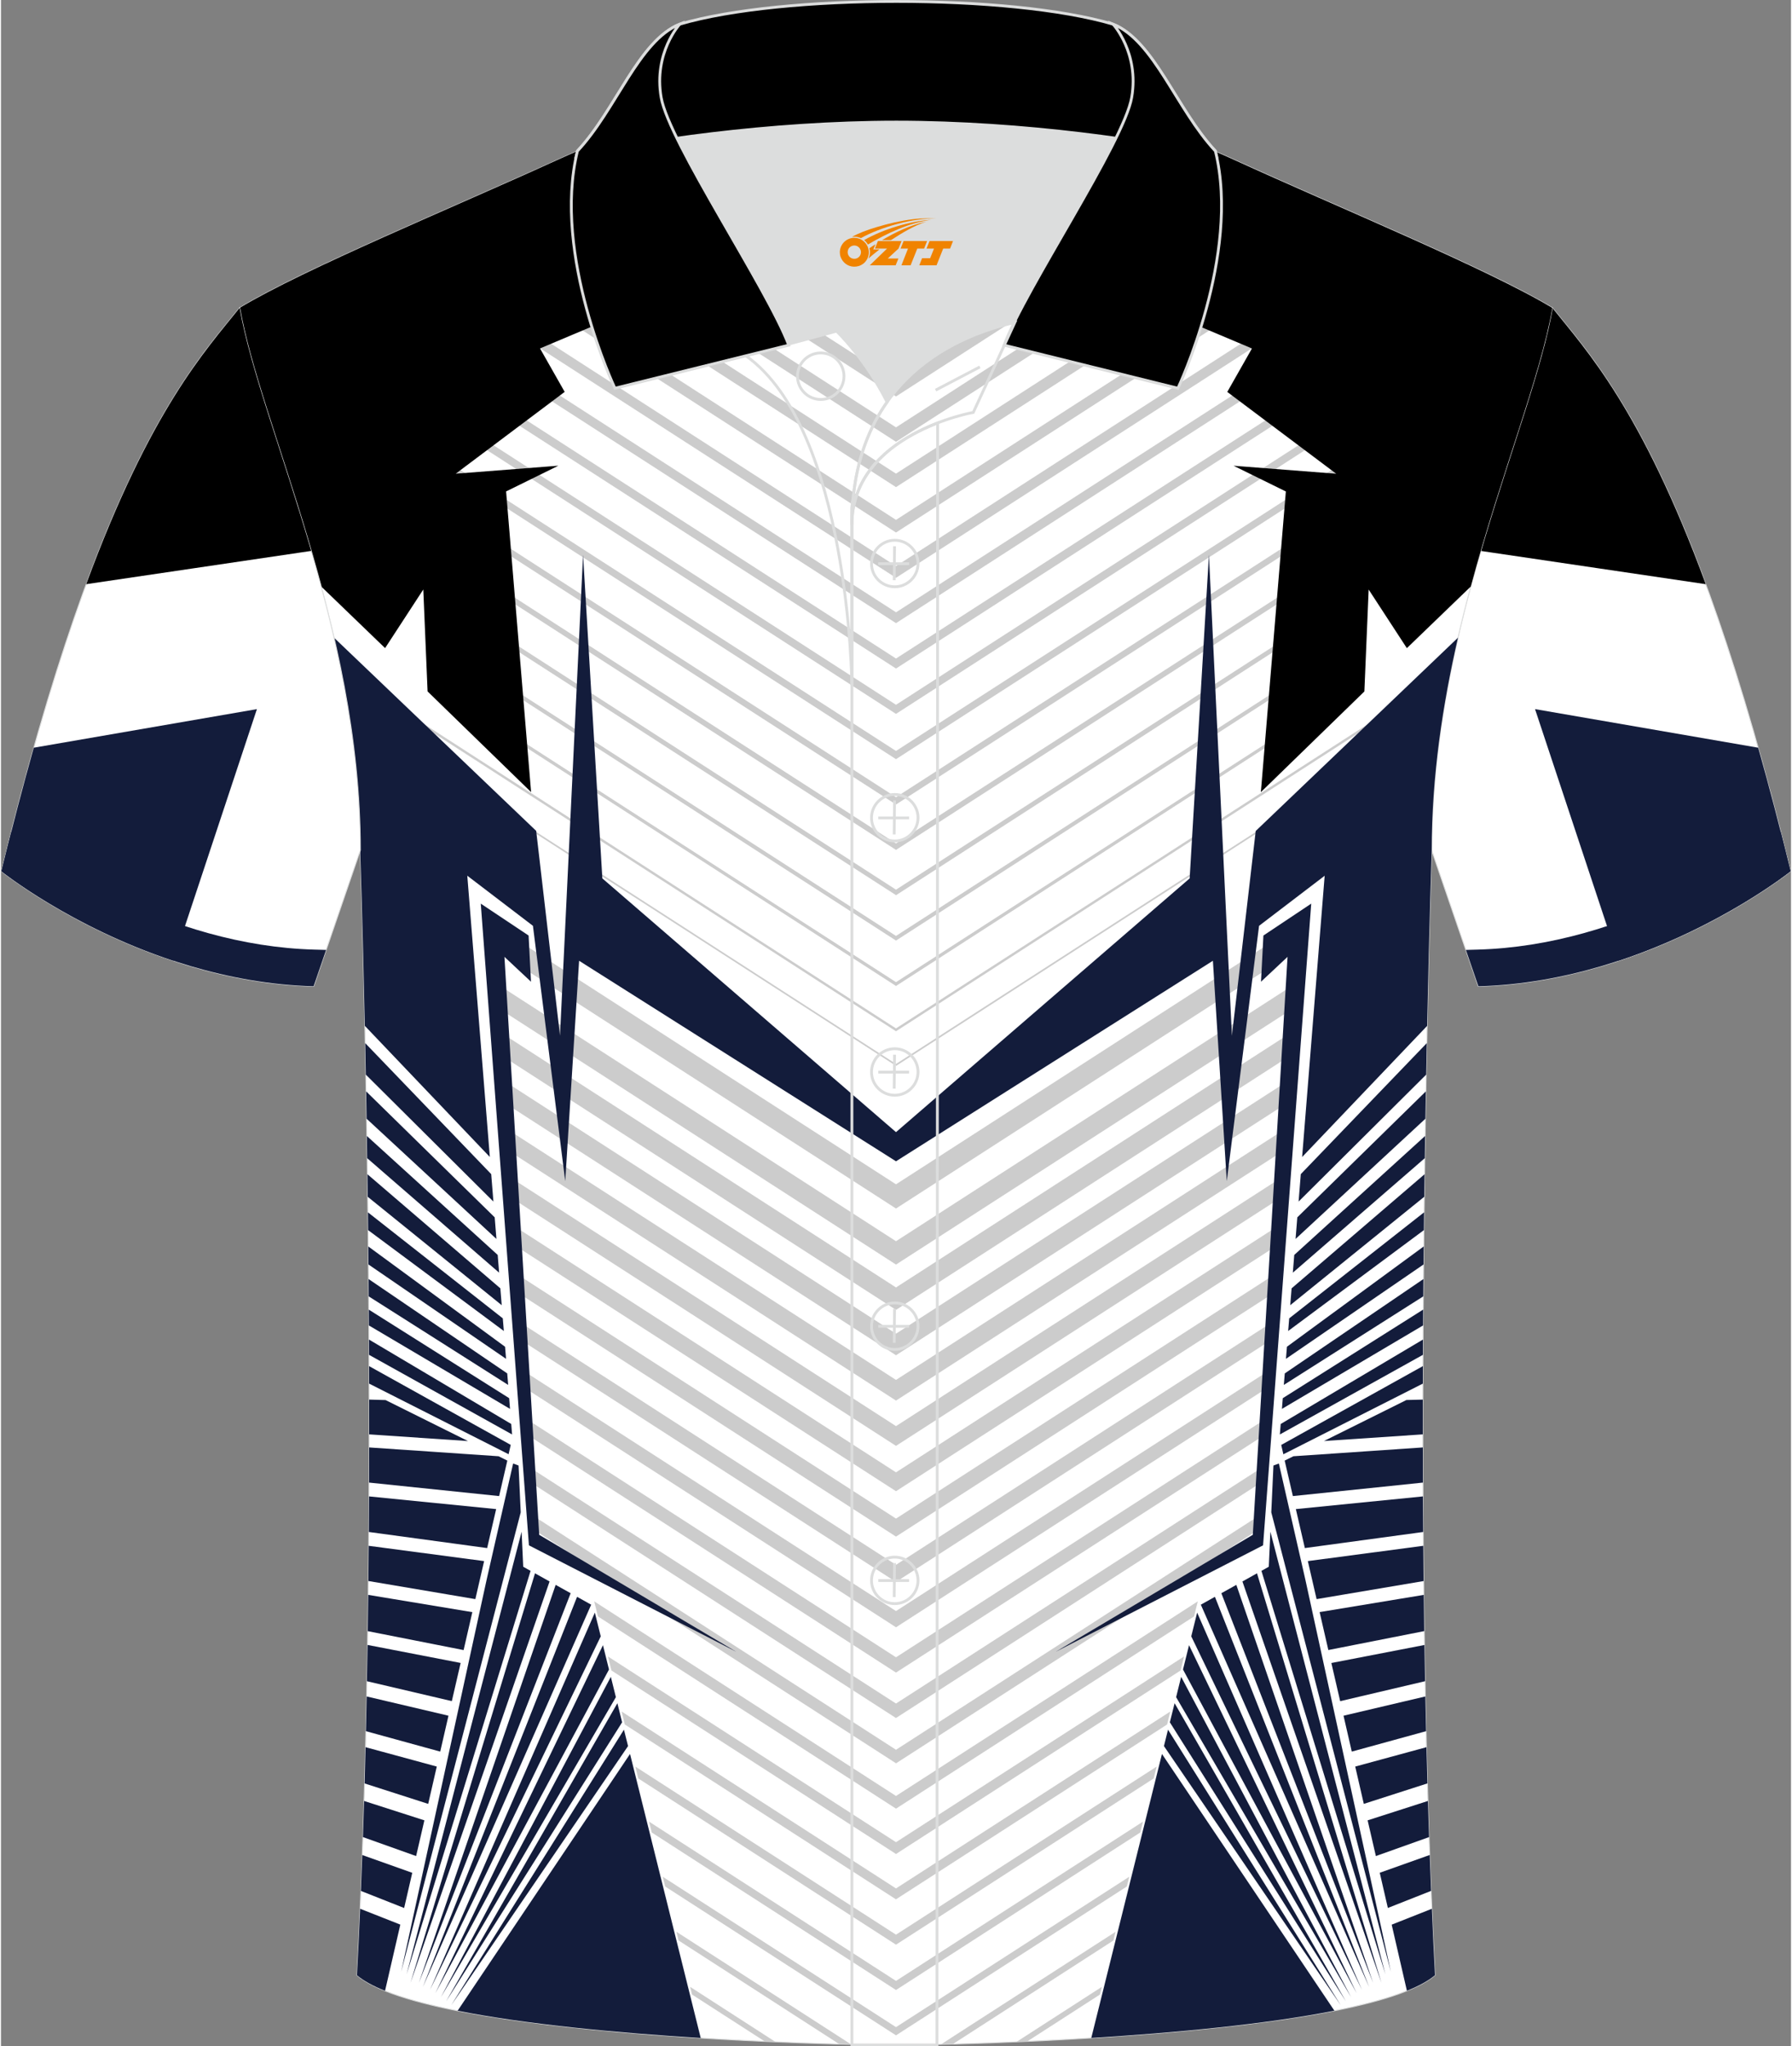 <?xml version="1.0" encoding="utf-8"?>
<!-- Generator: Adobe Illustrator 24.0.1, SVG Export Plug-In . SVG Version: 6.00 Build 0)  -->
<svg xmlns="http://www.w3.org/2000/svg" xmlns:xlink="http://www.w3.org/1999/xlink" version="1.1" id="图层_1" x="0px" y="0px" width="379.8px" height="433.5px" viewBox="0 0 379.58 433.73" enable-background="new 0 0 379.58 433.73" xml:space="preserve">
<rect x="0" y="0" width="379.58" height="433.73" fill="#808080" stroke="none"/>
<g>
	
		<path fill-rule="evenodd" clip-rule="evenodd" fill="#FFFFFF" stroke="#DCDDDD" stroke-width="0.2" stroke-miterlimit="22.926" d="   M328.97,65.26c10.24,12.8,29.35,32.41,50.5,119.4c0,0-29.18,23.37-66.19,24.39c0,0-7.16-20.81-9.9-28.83l0,0   C303.39,132.45,324.69,90.01,328.97,65.26z"/>
	<g>
		<path fill-rule="evenodd" clip-rule="evenodd" d="M361.5,123.82l-47.71-7.05c6.06-20.82,12.94-38.58,15.18-51.51    C336.19,74.29,347.84,86.72,361.5,123.82z"/>
		<path fill-rule="evenodd" clip-rule="evenodd" fill="#131C3B" d="M372.62,158.48l-47.32-8.18l17.7,53.32    c21.77-7.2,36.48-18.97,36.48-18.97C377.16,175.15,374.88,166.46,372.62,158.48z"/>
		<g>
			<path fill-rule="evenodd" clip-rule="evenodd" fill="#131C3B" d="M374.63,178.61c-5.14,4.11-12.06,8.06-17.89,10.98     c-13.48,6.74-28.44,11.26-43.57,11.68l-2.53,0.07l2.65,7.71c37.01-1.02,66.19-24.39,66.19-24.39c-0.69-2.83-1.37-5.59-2.06-8.28     L374.63,178.61z"/>
		</g>
	</g>
	
		<path fill-rule="evenodd" clip-rule="evenodd" fill="#FFFFFF" stroke="#DCDDDD" stroke-width="0.2" stroke-miterlimit="22.926" d="   M76.19,180.23c0,0,4.68,137.1-0.7,238.43c15.59,13.14,104.58,14.84,114.3,14.8c9.72,0.03,98.71-1.67,114.3-14.81   c-5.38-101.32-0.7-238.43-0.7-238.43c0-47.77,21.3-90.22,25.58-114.96c-13.68-8.25-45.42-21.31-67.36-31.33   c-5.84-2.66-10.73-4.57-15.08-5.94l-113.52-0.01c-4.32,1.37-9.2,3.29-15.05,5.95C96.02,43.94,64.27,57.01,50.61,65.26   C54.89,90.01,76.19,132.45,76.19,180.23z"/>
	<g>
		<path fill-rule="evenodd" clip-rule="evenodd" fill="#CCCCCC" d="M189.79,251.02l-83.76-53.99l0.33,5.34l83.43,53.78l83.43-53.78    l0.33-5.34L189.79,251.02L189.79,251.02z M161.95,432.68c0.77,0.03,1.53,0.07,2.27,0.1l-18.09-11.66l0.4,1.63L161.95,432.68    L161.95,432.68z M177.75,433.25l-34.07-21.96l-0.46-1.85l37.04,23.87C179.46,433.3,178.62,433.28,177.75,433.25L177.75,433.25z     M199.32,433.32c0.8-0.02,1.64-0.04,2.51-0.06l34.06-21.96l0.46-1.85L199.32,433.32L199.32,433.32z M215.35,432.78l18.09-11.66    l-0.4,1.63l-15.41,9.93C216.86,432.71,216.1,432.75,215.35,432.78L215.35,432.78z M189.79,263.08l82.99-53.49l-0.32,5.15    l-82.67,53.29l-82.67-53.29l-0.32-5.15L189.79,263.08L189.79,263.08z M189.79,272.88l82.36-53.09l-0.3,4.95l-82.06,52.89    l-82.06-52.89l-0.3-4.95L189.79,272.88L189.79,272.88z M189.79,282.68L271.52,230l-0.29,4.76l-81.44,52.49l-81.44-52.49    l-0.29-4.76L189.79,282.68L189.79,282.68z M189.79,292.48l81.11-52.28l-0.28,4.56l-80.83,52.1l-80.83-52.1l-0.28-4.56    L189.79,292.48L189.79,292.48z M189.79,302.27l80.48-51.87l-0.27,4.36l-80.21,51.7l-80.21-51.7l-0.27-4.36L189.79,302.27    L189.79,302.27z M189.79,312.07l-79.85-51.47l0.26,4.17l79.59,51.3l79.59-51.3l0.26-4.17L189.79,312.07L189.79,312.07z     M189.79,321.87l-79.22-51.06l0.24,3.97l78.98,50.91l78.98-50.91l0.24-3.97L189.79,321.87L189.79,321.87z M189.79,331.67    l-78.6-50.66l0.23,3.78l78.36,50.51l78.36-50.51l0.23-3.78L189.79,331.67L189.79,331.67z M189.79,341.47l-77.97-50.25l0.22,3.58    l77.75,50.11l77.75-50.11l0.22-3.58L189.79,341.47L189.79,341.47z M189.79,351.27l-77.34-49.85l0.21,3.38l77.13,49.71l77.13-49.71    l0.21-3.38L189.79,351.27L189.79,351.27z M189.79,361.07l76.71-49.44l-0.2,3.19l-76.52,49.32l-76.52-49.32l-0.2-3.19    L189.79,361.07L189.79,361.07z M189.79,370.87l76.09-49.04l-0.18,2.99l-75.9,48.92l-75.9-48.92l-0.18-2.99L189.79,370.87    L189.79,370.87z M189.79,380.66l64-41.25l-0.8,3.2l-63.2,40.74l-63.2-40.74l-0.8-3.2L189.79,380.66L189.79,380.66z M189.79,390.46    l61.09-39.37l-0.74,2.97l-60.35,38.9l-60.35-38.9l-0.74-2.97L189.79,390.46L189.79,390.46z M189.79,400.26l-58.19-37.5l0.68,2.75    l57.5,37.06l57.5-37.06l0.68-2.75L189.79,400.26L189.79,400.26z M189.79,410.06l-55.28-35.63l0.63,2.52l54.65,35.23l54.65-35.23    l0.63-2.52L189.79,410.06L189.79,410.06z M189.79,419.86l52.37-33.76l-0.57,2.3l-51.8,33.39l-51.8-33.39l-0.57-2.3L189.79,419.86    L189.79,419.86z M189.79,429.66l49.47-31.88l-0.52,2.07l-48.95,31.55l-48.95-31.55l-0.52-2.07L189.79,429.66z"/>
		<path fill-rule="evenodd" clip-rule="evenodd" fill="#CCCCCC" d="M305.82,151.14l0.08-0.47l-116.11,74.84L73.68,150.66l0.08,0.47    l116.04,74.79L305.82,151.14L305.82,151.14z M309.15,55.15c-0.69-0.32-1.38-0.64-2.08-0.96L189.8,129.78L72.51,54.19    c-0.7,0.32-1.4,0.64-2.08,0.96l119.36,76.93L309.15,55.15L309.15,55.15z M300.42,51.17l-110.63,71.3L79.15,51.17l2.28-1.02    l108.35,69.84l108.35-69.84L300.42,51.17L300.42,51.17z M291.61,47.24l-101.82,65.63L87.97,47.24l2.47-1.09l99.35,64.04    l99.35-64.03L291.61,47.24L291.61,47.24z M282.75,43.33l-92.96,59.92L96.82,43.33l2.65-1.16l90.32,58.22l90.32-58.22L282.75,43.33    L282.75,43.33z M273.9,39.43l-84.11,54.21l-84.11-54.21l2.81-1.25l81.3,52.4l81.3-52.4L273.9,39.43L273.9,39.43z M265.09,35.5    l-75.3,48.53l-75.3-48.53c1-0.45,1.99-0.9,2.96-1.34l72.34,46.63l72.34-46.62C263.09,34.6,264.08,35.05,265.09,35.5L265.09,35.5z     M256.25,31.58l-66.46,42.84l-66.47-42.84c1.13-0.47,2.22-0.91,3.28-1.32l63.19,40.73l63.18-40.72    C254.03,30.67,255.12,31.11,256.25,31.58L256.25,31.58z M246.79,28.07l-57,36.74l-57.03-36.76l0.24-0.08h5.26l51.52,33.21    l51.51-33.2h5.23L246.79,28.07L246.79,28.07z M232.01,27.99L189.79,55.2l-42.23-27.22h5.92l36.32,23.41l36.31-23.4L232.01,27.99    L232.01,27.99z M217.1,27.99h-6.21l-21.11,13.6l-21.1-13.61h-6.21l27.32,17.61L217.1,27.99L217.1,27.99z M202.2,27.99h-6.5    l-5.9,3.81l-5.92-3.82h-6.5l12.41,8L202.2,27.99L202.2,27.99z M189.79,139.58c40.09-25.84,80.17-51.67,120.26-77.51    c0,0.71,0,1.41,0,2.12c-40.09,25.84-80.17,51.67-120.26,77.51c-40.09-25.84-80.17-51.67-120.26-77.51c0-0.71,0-1.41,0-2.12    C109.62,87.9,149.7,113.74,189.79,139.58L189.79,139.58z M189.79,149.38c40.09-25.84,80.17-51.67,120.26-77.51    c0,0.64,0,1.29,0,1.93c-40.09,25.84-80.17,51.67-120.26,77.51C149.7,125.47,109.62,99.64,69.53,73.8c0-0.64,0-1.29,0-1.93    C109.62,97.7,149.7,123.54,189.79,149.38L189.79,149.38z M189.79,159.17c40.09-25.84,80.17-51.67,120.26-77.51    c0,0.58,0,1.16,0,1.74c-40.09,25.84-80.17,51.67-120.26,77.51c-40.09-25.84-80.17-51.67-120.26-77.51c0-0.58,0-1.16,0-1.74    C109.62,107.5,149.7,133.34,189.79,159.17L189.79,159.17z M189.79,168.97c40.09-25.84,80.17-51.67,120.26-77.51    c0,0.52,0,1.04,0,1.55c-40.09,25.84-80.17,51.67-120.26,77.51c-40.09-25.84-80.17-51.67-120.26-77.51c0-0.52,0-1.04,0-1.55    C109.62,117.3,149.7,143.14,189.79,168.97L189.79,168.97z M189.79,178.77l84.08-54.19l-0.15,1.46l-83.93,54.1l-83.93-54.1    l-0.15-1.46L189.79,178.77L189.79,178.77z M283.46,118.39l26.58-17.13c0,0.46,0,0.91,0,1.37l-24.02,15.48L283.46,118.39    L283.46,118.39z M189.79,188.57l82.99-53.49l-0.13,1.26l-82.85,53.4l-82.85-53.4l-0.13-1.26L189.79,188.57L189.79,188.57z     M301.84,116.35l8.2-5.29c0,0.39,0,0.78,0,1.18l-6,3.87L301.84,116.35L301.84,116.35z M189.79,198.37l81.89-52.78l-0.11,1.06    l-81.78,52.71l-81.78-52.71l-0.11-1.06L189.79,198.37L189.79,198.37z M189.79,208.17l80.79-52.07l-0.09,0.86l-80.7,52.02    l-80.7-52.02L109,156.1L189.79,208.17L189.79,208.17z M189.79,217.97l102.09-65.81l2.67-1.11l-104.76,67.53L85.02,151.05    l2.67,1.11L189.79,217.97L189.79,217.97z M77.74,116.35l-2.21-0.25l-6-3.87c0-0.39,0-0.78,0-1.18L77.74,116.35L77.74,116.35z     M96.11,118.39l-2.56-0.29l-24.02-15.48c0-0.46,0-0.91,0-1.37L96.11,118.39z"/>
		<g>
			<g>
				<path fill-rule="evenodd" clip-rule="evenodd" d="M67.9,124.31l13.55,13.06l8.1-12.42l0.91,21.6l21.95,21.34l-5.3-63.73      l11.08-5.45l-21.76,1.69l23.1-17.34l-5.23-9.21l76.15-32.09l1.54-13.78L133,27.97c-4.32,1.37-9.2,3.29-15.05,5.95      C96.02,43.94,64.27,57.01,50.61,65.26C53.11,79.72,61.42,100.23,67.9,124.31z"/>
				<path fill-rule="evenodd" clip-rule="evenodd" fill="#131C3B" d="M123.43,117.6l4.09,68.58l64.27,55.51l-2,4.45l-67.2-42.5      l-2.94,46.7l-6.85-54.11l-13.92-10.62l4.78,59.62l-26.51-27.8c-0.48-22.84-0.97-37.2-0.97-37.2c0-15.76-2.32-30.93-5.58-45.09      l42.89,40.97l5.05,43.41L123.43,117.6L123.43,117.6z M77.23,221.09c0.04,2.16,0.09,4.39,0.13,6.68l27.06,26.91l-0.47-5.82      L77.23,221.09L77.23,221.09z M77.43,231.32c0.03,1.89,0.07,3.82,0.1,5.8l27.53,25.48l-0.37-4.58L77.43,231.32L77.43,231.32z       M77.58,240.77l0.07,4.71l27.98,24.27l-0.3-3.76L77.58,240.77L77.58,240.77z M77.7,248.88l0.06,4.78l28.42,22.98l-0.29-3.57      L77.7,248.88L77.7,248.88z M77.81,256.96l28.6,22.47l0.22,2.68l-28.78-21.38L77.81,256.96L77.81,256.96z M77.88,264.19      l29.01,21.26l0.21,2.56l-29.18-20L77.88,264.19L77.88,264.19z M77.95,271.1l29.4,20l0.2,2.44l-29.58-18.77L77.95,271.1      L77.95,271.1z M77.99,277.58l0.02,3.35l29.93,17.69l-0.18-2.27L77.99,277.58L77.99,277.58z M78.03,283.92l0.01,3.24l30.34,16.88      l-0.18-2.22L78.03,283.92L78.03,283.92z M78.05,289.55l0.01,3.71l29.58,14.97l0.45-1.98L78.05,289.55z"/>
				<polygon fill-rule="evenodd" clip-rule="evenodd" fill="#131C3B" points="101.74,191.53 111.88,198.29 112.39,208.08       106.76,202.81 114.13,325.31 155.92,350.1 111.95,327.54 109.97,301.23     "/>
				<path fill-rule="evenodd" clip-rule="evenodd" fill="#131C3B" d="M78.07,296.65c0,2.44,0,4.89,0,7.37l20.96,1.42l-17.48-8.69      L78.07,296.65L78.07,296.65z M78.07,306.79c0,2.47-0.01,4.95-0.02,7.45l27.58,2.86l1.74-7.52l-1.85-0.92L78.07,306.79      L78.07,306.79z M78.04,317.17c-0.01,2.5-0.03,5.02-0.04,7.54l25.09,3.41l1.91-8.26L78.04,317.17L78.04,317.17z M77.97,327.64      l24.48,3.24l-1.86,8.06L77.9,335.1C77.93,332.61,77.95,330.12,77.97,327.64L77.97,327.64z M77.87,338.04      c-0.03,2.56-0.06,5.12-0.1,7.69l20.33,4.01l1.85-8.04L77.87,338.04L77.87,338.04z M77.73,348.65l19.74,3.82l-1.87,8.09      l-18.01-4.22C77.65,353.77,77.69,351.21,77.73,348.65L77.73,348.65z M77.54,359.57c-0.05,2.46-0.1,4.91-0.16,7.36l15.76,4.33      l1.75-7.61L77.54,359.57L77.54,359.57z M77.3,370.32l15.11,4.11l-1.82,7.91l-13.48-4.33C77.17,375.45,77.24,372.88,77.3,370.32      L77.3,370.32z M76.99,381.72c-0.08,2.56-0.16,5.12-0.24,7.66l11.28,4.02l1.75-7.57L76.99,381.72L76.99,381.72z M76.61,393.18      l10.6,3.77l-1.72,7.46l-9.17-3.62C76.42,398.26,76.52,395.73,76.61,393.18L76.61,393.18z M76.16,404.57      c-0.2,4.76-0.43,9.46-0.68,14.09c1.42,1.19,3.44,2.29,5.96,3.3l3.24-14.03L76.16,404.57z"/>
				<path fill-rule="evenodd" clip-rule="evenodd" fill="#131C3B" d="M133.39,371.76l14.99,60.2c-17.35-1.07-36.79-2.85-51.55-5.78      L133.39,371.76z"/>
				<polygon fill-rule="evenodd" clip-rule="evenodd" fill="#131C3B" points="108.6,310.2 109.75,310.62 110.21,320.55       84.86,417.93 102.97,334.88     "/>
				<polygon fill-rule="evenodd" clip-rule="evenodd" fill="#131C3B" points="110.4,324.65 110.74,332.08 112.3,332.95       86.01,418.48     "/>
				<polygon fill-rule="evenodd" clip-rule="evenodd" fill="#131C3B" points="113.24,333.47 116.33,335.2 86.84,420.26     "/>
				<polygon fill-rule="evenodd" clip-rule="evenodd" fill="#131C3B" points="117.62,335.92 120.8,337.69 88.62,420.26     "/>
				<polygon fill-rule="evenodd" clip-rule="evenodd" fill="#131C3B" points="122.16,338.45 125.15,340.12 89.46,421.15     "/>
				<polygon fill-rule="evenodd" clip-rule="evenodd" fill="#131C3B" points="125.93,341.8 127.18,346.83 90.97,421.77     "/>
				<polygon fill-rule="evenodd" clip-rule="evenodd" fill="#131C3B" points="127.65,348.7 128.93,353.86 92.13,422.44     "/>
				<polygon fill-rule="evenodd" clip-rule="evenodd" fill="#131C3B" points="129.32,355.41 130.39,359.72 93.29,423.31     "/>
				<polygon fill-rule="evenodd" clip-rule="evenodd" fill="#131C3B" points="130.71,361 131.71,365.05 94.4,424.18     "/>
				<polygon fill-rule="evenodd" clip-rule="evenodd" fill="#131C3B" points="132.1,366.61 132.97,370.09 95.47,425.02     "/>
			</g>
			<g>
				<path fill-rule="evenodd" clip-rule="evenodd" d="M311.67,124.32l-13.55,13.06l-8.1-12.42l-0.91,21.6l-21.95,21.34l5.3-63.73      l-11.08-5.45l21.76,1.69l-23.1-17.34l5.23-9.21l-76.15-32.09l-1.54-13.78L246.53,28c4.36,1.37,9.25,3.28,15.08,5.94      c21.93,10.02,53.68,23.08,67.36,31.33C326.47,79.72,318.15,100.23,311.67,124.32z"/>
				<path fill-rule="evenodd" clip-rule="evenodd" fill="#131C3B" d="M256.15,117.6l-4.09,68.58l-64.27,55.51l2,4.45l67.2-42.5      l2.94,46.7l6.85-54.11l13.91-10.61l-4.78,59.62l26.51-27.8c0.48-22.85,0.97-37.21,0.97-37.21c0-15.75,2.32-30.92,5.57-45.07      l-42.89,40.97l-5.05,43.41L256.15,117.6L256.15,117.6z M301.51,293.26l0.01-3.71l-30.04,16.71l0.45,1.98L301.51,293.26      L301.51,293.26z M301.53,287.16l-30.34,16.88l0.18-2.22l30.17-17.9L301.53,287.16L301.53,287.16z M301.56,280.93l-29.93,17.69      l0.18-2.27l29.77-18.78L301.56,280.93L301.56,280.93z M301.6,274.77l-29.57,18.77l0.2-2.44l29.4-20L301.6,274.77L301.6,274.77z       M301.66,268.01l0.04-3.82l-29.01,21.26l-0.21,2.56L301.66,268.01L301.66,268.01z M301.73,260.73l0.04-3.77l-28.6,22.47      l-0.22,2.68L301.73,260.73L301.73,260.73z M301.81,253.66l-28.42,22.98l0.29-3.57l28.2-24.19      C301.85,250.46,301.83,252.05,301.81,253.66L301.81,253.66z M301.92,245.48l-27.98,24.27l0.3-3.76l27.75-25.22L301.92,245.48      L301.92,245.48z M302.05,237.12l-27.53,25.48l0.37-4.58l27.26-26.7C302.12,233.22,302.08,235.15,302.05,237.12L302.05,237.12z       M302.22,227.77l-27.06,26.91l0.47-5.82l26.72-27.77C302.3,223.25,302.26,225.48,302.22,227.77z"/>
				<polygon fill-rule="evenodd" clip-rule="evenodd" fill="#131C3B" points="277.84,191.53 267.7,198.29 267.19,208.08       272.82,202.81 265.45,325.31 223.66,350.1 267.63,327.54 269.61,301.23     "/>
				<path fill-rule="evenodd" clip-rule="evenodd" fill="#131C3B" d="M298.13,421.95c2.51-1.01,4.54-2.11,5.96-3.3      c-0.25-4.62-0.47-9.32-0.67-14.08l-8.52,3.37L298.13,421.95L298.13,421.95z M303.26,400.78c-0.1-2.52-0.2-5.06-0.29-7.61      l-10.6,3.77l1.72,7.46L303.26,400.78L303.26,400.78z M302.83,389.38l-11.28,4.02l-1.75-7.57l12.79-4.11      C302.66,384.29,302.75,386.84,302.83,389.38L302.83,389.38z M302.48,378c-0.07-2.55-0.14-5.12-0.2-7.68l-15.11,4.11l1.82,7.91      L302.48,378L302.48,378z M302.2,366.93l-15.76,4.33l-1.75-7.61l17.35-4.08C302.09,362.02,302.14,364.48,302.2,366.93      L302.2,366.93z M301.98,356.34c-0.05-2.56-0.09-5.12-0.13-7.68l-19.74,3.82l1.87,8.09L301.98,356.34L301.98,356.34z       M301.8,345.72l-20.33,4.01l-1.85-8.04l22.09-3.65C301.73,340.6,301.77,343.16,301.8,345.72L301.8,345.72z M301.67,335.11      c-0.03-2.49-0.05-4.98-0.07-7.47l-24.48,3.24l1.86,8.06L301.67,335.11L301.67,335.11z M301.58,324.71l-25.09,3.41l-1.91-8.26      l26.95-2.69C301.55,319.68,301.56,322.19,301.58,324.71L301.58,324.71z M301.53,314.24c-0.01-2.5-0.02-4.98-0.02-7.45      l-27.45,1.87l-1.85,0.92l1.74,7.52L301.53,314.24L301.53,314.24z M301.5,304.02c0-2.47,0-4.93,0-7.37l-3.48,0.09l-17.48,8.69      L301.5,304.02z"/>
				<path fill-rule="evenodd" clip-rule="evenodd" fill="#131C3B" d="M246.19,371.76l-14.99,60.19c17.35-1.07,36.78-2.85,51.55-5.78      L246.19,371.76z"/>
				<polygon fill-rule="evenodd" clip-rule="evenodd" fill="#131C3B" points="270.98,310.2 269.83,310.62 269.37,320.55       294.72,417.93 276.61,334.88     "/>
				<polygon fill-rule="evenodd" clip-rule="evenodd" fill="#131C3B" points="269.18,324.65 268.84,332.08 267.28,332.95       293.57,418.48     "/>
				<polygon fill-rule="evenodd" clip-rule="evenodd" fill="#131C3B" points="266.34,333.47 263.25,335.2 292.73,420.26     "/>
				<polygon fill-rule="evenodd" clip-rule="evenodd" fill="#131C3B" points="261.96,335.92 258.78,337.69 290.96,420.26     "/>
				<polygon fill-rule="evenodd" clip-rule="evenodd" fill="#131C3B" points="257.42,338.45 254.43,340.12 290.12,421.15     "/>
				<polygon fill-rule="evenodd" clip-rule="evenodd" fill="#131C3B" points="253.65,341.8 252.4,346.83 288.6,421.77     "/>
				<polygon fill-rule="evenodd" clip-rule="evenodd" fill="#131C3B" points="251.93,348.7 250.65,353.86 287.45,422.44     "/>
				<polygon fill-rule="evenodd" clip-rule="evenodd" fill="#131C3B" points="250.26,355.41 249.19,359.72 286.29,423.31     "/>
				<polygon fill-rule="evenodd" clip-rule="evenodd" fill="#131C3B" points="248.87,361 247.86,365.05 285.18,424.18     "/>
				<polygon fill-rule="evenodd" clip-rule="evenodd" fill="#131C3B" points="247.47,366.61 246.61,370.09 284.1,425.02     "/>
			</g>
		</g>
	</g>
	
		<path fill-rule="evenodd" clip-rule="evenodd" fill="#FFFFFF" stroke="#DCDDDD" stroke-width="0.2" stroke-miterlimit="22.926" d="   M50.61,65.26c-10.24,12.8-29.35,32.41-50.5,119.4c0,0,29.18,23.37,66.19,24.39c0,0,7.16-20.81,9.9-28.83l0,0   C76.19,132.45,54.89,90.01,50.61,65.26z"/>
	<g>
		<path fill-rule="evenodd" clip-rule="evenodd" d="M18.07,123.82l47.71-7.05C59.72,95.95,52.84,78.19,50.6,65.26    C43.38,74.29,31.74,86.72,18.07,123.82z"/>
		<path fill-rule="evenodd" clip-rule="evenodd" fill="#131C3B" d="M6.95,158.48l47.32-8.18l-17.69,53.33    c-21.77-7.2-36.48-18.97-36.48-18.97C2.42,175.15,4.7,166.46,6.95,158.48z"/>
		<g>
			<path fill-rule="evenodd" clip-rule="evenodd" fill="#131C3B" d="M4.95,178.61c5.14,4.11,12.06,8.06,17.89,10.98     c13.48,6.74,28.44,11.26,43.57,11.68l2.53,0.07l-2.65,7.71C29.28,208.03,0.1,184.66,0.1,184.66c0.69-2.83,1.37-5.59,2.06-8.27     L4.95,178.61z"/>
		</g>
	</g>
	<path fill-rule="evenodd" clip-rule="evenodd" fill="#DCDDDD" d="M187.9,85.21c6.44-9.11,16.35-14.37,26.94-16.84   c5.24-10.64,16.09-27.82,21.62-39.14c-26.77-6.52-66.38-6.52-93.15,0c6.43,13.14,20,34.17,23.66,43.71l10.22-2.75   C177.18,70.19,183.18,75.86,187.9,85.21z"/>
	<path fill="none" stroke="#DCDDDD" stroke-width="0.6" stroke-miterlimit="10" d="M157.92,75.38l19.26-5.19c0,0,6,5.67,10.72,15.03   c-3.78,5.35-6.37,12.04-7.18,20.26c-0.14,0.74-0.24,1.47-0.28,2.18v3.57v33.98C180.44,145.2,179.91,90.95,157.92,75.38z"/>
	<path fill="none" stroke="#DCDDDD" stroke-width="0.6" stroke-miterlimit="10" d="M180.44,107.66v3.57c0-1.99,0.1-3.91,0.28-5.75   C180.57,106.22,180.48,106.95,180.44,107.66L180.44,107.66z M180.44,111.23v322.2h18.04l0.14-343.78   C191.02,92.58,180.44,98.89,180.44,111.23z"/>
	<path fill-rule="evenodd" clip-rule="evenodd" stroke="#DCDDDD" stroke-width="0.6" stroke-miterlimit="10" d="M121.96,33.21   c13.39-3.26,40.91-7.33,67.91-7.33s54.52,4.07,67.91,7.33l-0.28-1.2c-8.22-8.78-12.93-23.33-21.69-26.89   C224.88,1.9,207.38,0.3,189.88,0.3c-17.51,0-35.01,1.61-45.95,4.82c-8.77,3.57-13.47,18.11-21.69,26.89L121.96,33.21z"/>
	<path fill-rule="evenodd" clip-rule="evenodd" stroke="#DCDDDD" stroke-width="0.6" stroke-miterlimit="10" d="M143.93,5.12   c0,0-5.58,6.05-3.94,15.53c1.63,9.49,22.57,40.53,27.06,52.51l-36.86,9.13c0,0-13.39-28.22-7.95-50.28   C130.47,23.23,135.17,8.69,143.93,5.12z"/>
	<path fill-rule="evenodd" clip-rule="evenodd" stroke="#DCDDDD" stroke-width="0.6" stroke-miterlimit="10" d="M235.82,5.12   c0,0,5.58,6.05,3.95,15.53c-1.63,9.49-22.57,40.53-27.06,52.51l36.86,9.13c0,0,13.39-28.22,7.95-50.28   C249.29,23.23,244.58,8.69,235.82,5.12z"/>
	<path fill="none" stroke="#DCDDDD" stroke-width="0.6" stroke-miterlimit="10" d="M173.83,84.67c2.72,0,4.93-2.21,4.93-4.93   s-2.21-4.93-4.93-4.93c-2.72,0-4.93,2.21-4.93,4.93S171.12,84.67,173.83,84.67z"/>
	<path fill="none" stroke="#DCDDDD" stroke-width="0.6" stroke-miterlimit="10" d="M214.99,68.34l-8.81,19.07   c0,0-25.75,4.58-25.75,23.82C180.44,85.05,196.71,72.54,214.99,68.34z"/>
	
	<line fill="none" stroke="#DCDDDD" stroke-width="0.6" stroke-miterlimit="10" x1="207.58" y1="77.77" x2="198.19" y2="82.69"/>
	<g>
		<g>
			<path fill="none" stroke="#DCDDDD" stroke-width="0.6" stroke-miterlimit="10" d="M189.53,124.37c2.71,0,4.93-2.22,4.93-4.93     s-2.23-4.93-4.93-4.93c-2.71,0-4.93,2.22-4.93,4.93C184.58,122.16,186.8,124.37,189.53,124.37z"/>
			
				<line fill="none" stroke="#DCDDDD" stroke-width="0.6" stroke-miterlimit="10" x1="189.48" y1="115.78" x2="189.41" y2="122.98"/>
			
				<line fill="none" stroke="#DCDDDD" stroke-width="0.6" stroke-miterlimit="10" x1="186.03" y1="119.48" x2="192.57" y2="119.48"/>
		</g>
		<g>
			<path fill="none" stroke="#DCDDDD" stroke-width="0.6" stroke-miterlimit="10" d="M189.53,178.25c2.71,0,4.93-2.22,4.93-4.93     c0-2.71-2.23-4.93-4.93-4.93c-2.71,0-4.93,2.22-4.93,4.93C184.58,176.04,186.8,178.25,189.53,178.25z"/>
			
				<line fill="none" stroke="#DCDDDD" stroke-width="0.6" stroke-miterlimit="10" x1="189.48" y1="169.66" x2="189.41" y2="176.86"/>
			
				<line fill="none" stroke="#DCDDDD" stroke-width="0.6" stroke-miterlimit="10" x1="186.03" y1="173.36" x2="192.57" y2="173.36"/>
		</g>
		<g>
			<path fill="none" stroke="#DCDDDD" stroke-width="0.6" stroke-miterlimit="10" d="M189.53,232.14c2.71,0,4.93-2.22,4.93-4.93     c0-2.71-2.23-4.93-4.93-4.93c-2.71,0-4.93,2.22-4.93,4.93C184.58,229.92,186.8,232.14,189.53,232.14z"/>
			
				<line fill="none" stroke="#DCDDDD" stroke-width="0.6" stroke-miterlimit="10" x1="189.48" y1="223.55" x2="189.41" y2="230.74"/>
			
				<line fill="none" stroke="#DCDDDD" stroke-width="0.6" stroke-miterlimit="10" x1="186.03" y1="227.24" x2="192.57" y2="227.24"/>
		</g>
		<g>
			<path fill="none" stroke="#DCDDDD" stroke-width="0.6" stroke-miterlimit="10" d="M189.53,286.02c2.71,0,4.93-2.22,4.93-4.93     s-2.23-4.93-4.93-4.93c-2.71,0-4.93,2.22-4.93,4.93C184.58,283.8,186.8,286.02,189.53,286.02z"/>
			
				<line fill="none" stroke="#DCDDDD" stroke-width="0.6" stroke-miterlimit="10" x1="189.48" y1="277.43" x2="189.41" y2="284.62"/>
			
				<line fill="none" stroke="#DCDDDD" stroke-width="0.6" stroke-miterlimit="10" x1="186.03" y1="281.12" x2="192.57" y2="281.12"/>
		</g>
		<g>
			<path fill="none" stroke="#DCDDDD" stroke-width="0.6" stroke-miterlimit="10" d="M189.53,339.9c2.71,0,4.93-2.22,4.93-4.93     s-2.23-4.93-4.93-4.93c-2.71,0-4.93,2.22-4.93,4.93C184.58,337.68,186.8,339.9,189.53,339.9z"/>
			<line fill="none" stroke="#DCDDDD" stroke-width="0.6" stroke-miterlimit="10" x1="189.48" y1="331.31" x2="189.41" y2="338.5"/>
			<line fill="none" stroke="#DCDDDD" stroke-width="0.6" stroke-miterlimit="10" x1="186.03" y1="335" x2="192.57" y2="335"/>
		</g>
	</g>
</g>
<g id="图层_x0020_1">
	<path fill="#F08300" d="M178.06,54.49c0.416,1.136,1.472,1.984,2.752,2.032c0.144,0,0.304,0,0.448-0.016h0.016   c0.016,0,0.064,0,0.128-0.016c0.032,0,0.048-0.016,0.08-0.016c0.064-0.016,0.144-0.032,0.224-0.048c0.016,0,0.016,0,0.032,0   c0.192-0.048,0.4-0.112,0.576-0.208c0.192-0.096,0.4-0.224,0.608-0.384c0.672-0.56,1.104-1.408,1.104-2.352   c0-0.224-0.032-0.448-0.08-0.672l0,0C183.9,52.61,183.85,52.44,183.77,52.26C183.3,51.17,182.22,50.41,180.95,50.41C179.26,50.41,177.88,51.78,177.88,53.48C177.88,53.83,177.94,54.17,178.06,54.49L178.06,54.49L178.06,54.49z M182.36,53.51L182.36,53.51C182.33,54.29,181.67,54.89,180.89,54.85C180.1,54.82,179.51,54.17,179.54,53.38c0.032-0.784,0.688-1.376,1.472-1.344   C181.78,52.07,182.39,52.74,182.36,53.51L182.36,53.51z"/>
	<polygon fill="#F08300" points="196.39,51.09 ,195.75,52.68 ,194.31,52.68 ,192.89,56.23 ,190.94,56.23 ,192.34,52.68 ,190.76,52.68    ,191.4,51.09"/>
	<path fill="#F08300" d="M198.36,46.36c-1.008-0.096-3.024-0.144-5.056,0.112c-2.416,0.304-5.152,0.912-7.616,1.664   C183.64,48.74,181.77,49.46,180.42,50.23C180.62,50.2,180.81,50.18,181,50.18c0.48,0,0.944,0.112,1.36,0.288   C186.46,48.15,193.66,46.1,198.36,46.36L198.36,46.36L198.36,46.36z"/>
	<path fill="#F08300" d="M183.83,51.83c4-2.368,8.88-4.672,13.488-5.248c-4.608,0.288-10.224,2-14.288,4.304   C183.35,51.14,183.62,51.46,183.83,51.83C183.83,51.83,183.83,51.83,183.83,51.83z"/>
	<polygon fill="#F08300" points="201.88,51.09 ,201.26,52.68 ,199.8,52.68 ,198.39,56.23 ,197.93,56.23 ,196.42,56.23 ,194.73,56.23    ,195.32,54.73 ,197.03,54.73 ,197.85,52.68 ,196.26,52.68 ,196.9,51.09"/>
	<polygon fill="#F08300" points="190.97,51.09 ,190.33,52.68 ,188.04,54.79 ,190.3,54.79 ,189.72,56.23 ,184.23,56.23 ,187.9,52.68    ,185.32,52.68 ,185.96,51.09"/>
	<path fill="#F08300" d="M196.25,46.95c-3.376,0.752-6.464,2.192-9.424,3.952h1.888C191.14,49.33,193.48,47.9,196.25,46.95z    M185.45,51.77C184.82,52.15,184.76,52.2,184.15,52.61c0.064,0.256,0.112,0.544,0.112,0.816c0,0.496-0.112,0.976-0.32,1.392   c0.176-0.16,0.32-0.304,0.432-0.4c0.272-0.24,0.768-0.64,1.6-1.296l0.32-0.256H184.97l0,0L185.45,51.77L185.45,51.77L185.45,51.77z"/>
</g>
</svg>